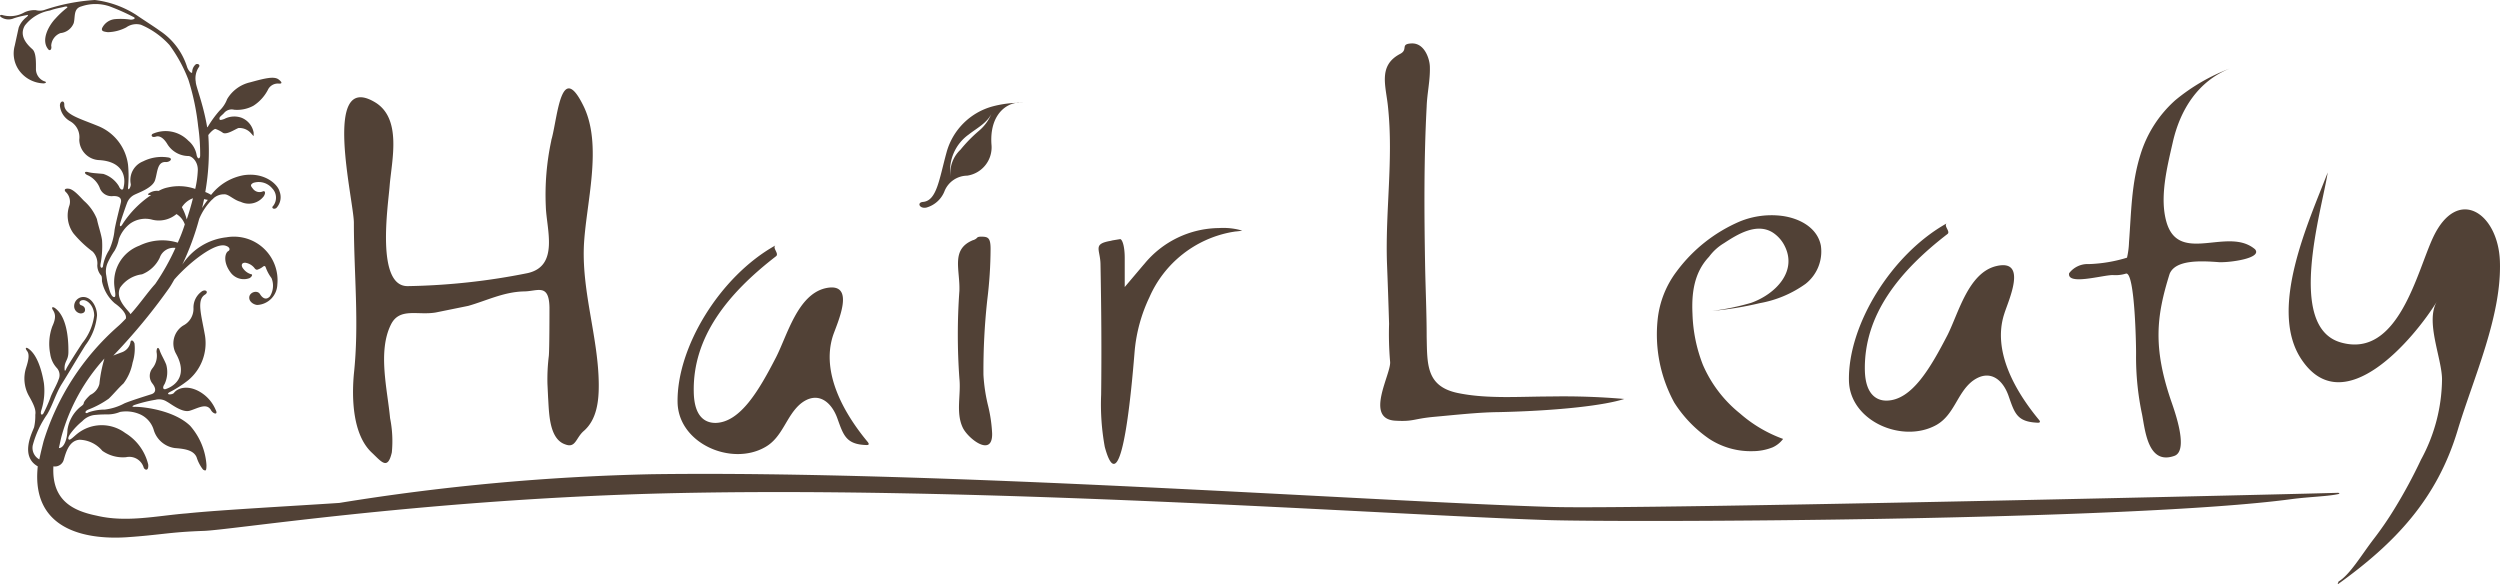 <svg xmlns="http://www.w3.org/2000/svg" viewBox="0 0 273.4 63.89"><defs><style>.cls-1{fill:#514136;}</style></defs><title>title_01</title><g id="Layer_2" data-name="Layer 2"><g id="design"><path class="cls-1" d="M212.89,24.43c-.35.27.42.88.1,1.15-5.33,4.1-9.14,8.87-9.05,14.87.05,2.95,1.53,3.38,2.4,3.36,2.75-.05,4.78-3.58,6.65-7.19,1.21-2.42,2.28-6.79,5.32-7.52,3.51-.83,1.3,3.83.88,5.21-1.34,4.08,1.21,8.48,3.78,11.59.27.31,0,.33-.11.33-2.27-.09-2.53-1-3.2-2.92s-2.17-3-4-1.6c-1.64,1.32-1.95,3.66-3.89,4.76-3.69,2.07-9.5-.4-9.57-4.86C202.09,35.55,206.84,27.81,212.89,24.43ZM153.09,5.91c-2.44,1.3-1.5,3.56-1.29,5.86.59,5.71-.31,11.32-.12,17q.13,3.29.23,6.64a35.43,35.43,0,0,0,.11,4.12c.18,1.3-2.9,6.32.62,6.48,2,.11,1.91-.22,4.25-.43s4.82-.49,7-.51c6.7-.15,11.67-.76,13.74-1.44a77.45,77.45,0,0,0-8.12-.27c-3.27,0-6.91.29-10.13-.39-3.44-.74-3.29-3.17-3.36-6.13,0-2.58-.12-5.14-.17-7.77-.1-5.79-.14-11.61.17-17.42.05-1.46.39-2.85.35-4.31,0-.81-.54-2.65-2-2.59C153.06,4.81,154.07,5.42,153.09,5.91Zm93.52,21.35a3.31,3.31,0,0,0-.77-.49c-3-1.39-7.65,1.83-8.91-2.47-.78-2.69.06-6,.68-8.72.8-3.55,2.75-6.71,6.28-8.1a21,21,0,0,0-6,3.48,13.1,13.1,0,0,0-3.81,5.95c-1,3.21-1,6.29-1.25,9.56a8.87,8.87,0,0,1-.22,1.71,15.88,15.88,0,0,1-4.16.7,2.54,2.54,0,0,0-2.17,1c-.25,1.35,3.57.22,4.77.2a3.85,3.85,0,0,0,1.45-.16c1-.22,1.12,8.39,1.1,8.89a30.16,30.16,0,0,0,.66,6.53c.34,1.76.65,5.55,3.54,4.51.73-.27,1.21-1.49-.27-5.73-2.13-6.08-1.71-9.53-.26-14.17.63-1.54,3.32-1.44,5.39-1.28C243.85,28.73,247.45,28.24,246.61,27.26ZM187.25,34a36.28,36.28,0,0,0,5.21-.85,12.28,12.28,0,0,0,5-2.11,4.5,4.5,0,0,0,1.67-4.18c-.39-2-2.38-3-4.25-3.25a9.15,9.15,0,0,0-4.59.6,16.85,16.85,0,0,0-6.93,5.47,10.51,10.51,0,0,0-2.06,5.09,15.55,15.55,0,0,0,1.8,9.26A13.74,13.74,0,0,0,186.93,48a8.28,8.28,0,0,0,4.7,1.34,5.94,5.94,0,0,0,2.23-.42A2.94,2.94,0,0,0,195,48a14.74,14.74,0,0,1-4.71-2.78,13.85,13.85,0,0,1-4.06-5.32,16.58,16.58,0,0,1-1.14-5.58c-.1-2.14.12-4.46,1.81-6.24a5.59,5.59,0,0,1,1.64-1.49c1.52-1,3.61-2.27,5.36-1.14a3.76,3.76,0,0,1,1.2,1.31c1.59,2.92-1,5.44-3.6,6.36A27,27,0,0,1,187.25,34ZM74.1,44C74.19,48.52,80,51,83.67,48.9c1.94-1.08,2.29-3.42,3.9-4.76,1.8-1.43,3.33-.26,4,1.6s.95,2.87,3.2,2.93c.1,0,.39,0,.12-.34-2.57-3.09-5.11-7.53-3.8-11.61.45-1.35,2.66-6-.86-5.19-3,.74-4.12,5.09-5.35,7.52-1.85,3.59-3.9,7.14-6.63,7.2-.88,0-2.33-.39-2.38-3.38-.13-6,3.7-10.76,9-14.85.36-.29-.43-.9-.07-1.18C78.72,30.23,74,38,74.1,44Zm32.34-17.75c-2.49,1-1.44,3.19-1.52,5.55a66.86,66.86,0,0,0,0,9.6c.19,1.76-.41,3.71.36,5.35.54,1.18,3.27,3.34,3.22.67a15.86,15.86,0,0,0-.43-3,18.45,18.45,0,0,1-.52-3.42,70.67,70.67,0,0,1,.42-8.22,46.8,46.8,0,0,0,.36-5.56c0-1.28-.31-1.34-1.11-1.34C106.71,25.92,107,26.05,106.44,26.26Zm18.65,2.67L123,31.39,123,28.22c0-1.4-.3-2.07-.5-2.07l-.85.14-.19.05c-2,.35-1.14.9-1.11,2.55.09,4.82.13,9.5.07,14.3a25.82,25.82,0,0,0,.4,5.69c1.94,7.15,3.1-8.59,3.28-10.64a17.23,17.23,0,0,1,1.6-5.73,12.22,12.22,0,0,1,9-7.13l.37-.06a6.67,6.67,0,0,0,.78-.1,7.37,7.37,0,0,0-2.54-.28A10.69,10.69,0,0,0,125.09,28.93Zm130.54,35c6.3-4.51,10.91-9.37,13.16-16.94,1.72-5.68,4.81-12.43,4.6-18.4-.19-5.32-4.64-8.27-7.3-2.63-1.77,3.75-3.8,13.31-10.1,11.5-6-1.71-2.07-14.45-1.43-18.59-2.08,5.4-6.55,15-2.86,20.46,4.61,6.88,12.32-2.31,14.81-6.36-1.31,2.16.52,6.17.55,8.49a18.67,18.67,0,0,1-2.3,8.82,55.47,55.47,0,0,1-2.9,5.37,36.93,36.93,0,0,1-2.29,3.33c-1.32,1.72-2.58,3.88-3.83,4.63M108.5,11.65a11.72,11.72,0,0,1,2.61-.4c-1.44.24-2.9,1.68-2.68,4.59a3.13,3.13,0,0,1-2.66,3.37,2.71,2.71,0,0,0-2.46,1.65,3,3,0,0,1-2,1.84c-.76.16-1.08-.57-.35-.62,1.5-.15,1.75-2.51,2.57-5.47A7.17,7.17,0,0,1,108.5,11.65Zm-.09.82c-.5,1-1.62,1.57-2.47,2.24a4.85,4.85,0,0,0-2,4.58,3.54,3.54,0,0,1,1.1-2.92,15.72,15.72,0,0,1,2-2.05A4.78,4.78,0,0,0,108.41,12.47Zm2.7-1.22c.15,0,.27,0,.4-.05Zm.77-.08a2.13,2.13,0,0,1-.37,0h.37ZM255.86,54c-1.16.29-3.29.32-5.3.59-17.61,2.36-71.89,2.56-81.18,2.29C151.35,56.3,106,53,71,54c-25.57.76-46,4-48.77,4.06-3.72.13-4.65.44-8.32.69S3.34,58.44,4.13,51c-2-1.13-.57-3.77-.4-4.28a5.65,5.65,0,0,0,.13-1.36c.09-.53-.14-1.08-.72-2.1a3.9,3.9,0,0,1-.3-3c.26-.81.42-1.47.13-1.86s-.1-.45.17-.25c.93.67,1.43,2.34,1.66,3.74a6.93,6.93,0,0,1-.29,3c-.14.48.09.56.24.32a14.8,14.8,0,0,0,.75-1.69c.17-.53.71-1.43.9-2a1.16,1.16,0,0,0-.16-1.25,2.83,2.83,0,0,1-.75-1.58,5.63,5.63,0,0,1,.23-3c.47-1,.29-1.43.07-1.78s0-.39.25-.2c1.15.86,1.46,2.94,1.44,4.78,0,.9-.42,1-.42,1.76,0,.35.05.4.19.08S8.53,38.24,9,37.52a6,6,0,0,0,1.3-3c0-1.08-.74-1.73-1.23-1.7s-.44.49-.2.56.43.22.43.5-.21.38-.45.4a.79.79,0,0,1-.74-.8,1,1,0,0,1,1-1c.9,0,1.49,1.08,1.5,2a6.27,6.27,0,0,1-1.25,3.25C8.56,39,7.38,41,6.75,42s-1,2.33-1.6,3.32a10.68,10.68,0,0,0-1.57,3.39,1.44,1.44,0,0,0,.72,1.53c.13-.65.29-1.28.47-2a27.6,27.6,0,0,1,8.15-12.57c.28-.24.57-.55.84-.82.14-.51-.53-1.21-1.22-1.69a4.3,4.3,0,0,1-1.39-2.41c0-.37,0-.56-.14-.68a1.71,1.71,0,0,1-.37-1.06,1.86,1.86,0,0,0-.5-1.49,12.09,12.09,0,0,1-2.11-2,3.32,3.32,0,0,1-.43-3.08,1.46,1.46,0,0,0-.37-1.41c-.24-.21-.21-.46.31-.39s1.22.89,1.64,1.32a5.21,5.21,0,0,1,1.42,2c.13.67.47,1.63.56,2.31A10.39,10.39,0,0,1,11,28.85c-.1.57.27.52.27.19a4.69,4.69,0,0,1,.67-1.7,6.92,6.92,0,0,0,.59-2.19c.13-.8.57-2.47.69-3s-.28-.75-.91-.7a1.37,1.37,0,0,1-1.42-.95,2.58,2.58,0,0,0-1.26-1.32c-.46-.18-.44-.48,0-.36s1,.13,1.67.2A3.09,3.09,0,0,1,13,20.36c.21.5.48.45.51.15.3-1.2-.08-2.84-2.64-3a2.27,2.27,0,0,1-2.2-2.25,2,2,0,0,0-1-2,2.19,2.19,0,0,1-1.11-1.63c-.07-.59.5-.74.47-.18,0,1.09,1.69,1.5,3.79,2.37A5.3,5.3,0,0,1,14,18a12.75,12.75,0,0,1,0,2.52c0,.49.38-.17.29-.44a2.2,2.2,0,0,1,1.35-2.43,4.53,4.53,0,0,1,2.69-.44c.69.08.26.54-.21.51-.95-.05-.89,1.17-1.17,2s-1.77,1.34-2.21,1.56a1.63,1.63,0,0,0-.85.93c-.15.39-.65,1.84-.75,2.22s.08.41.26.08a11,11,0,0,1,3.13-3.18c-.34,0-.54-.05-.07-.29a1.51,1.51,0,0,1,.89-.16,3.28,3.28,0,0,1,1-.38,5.39,5.39,0,0,1,3,.16,10.85,10.85,0,0,0,.28-2c.05-1-.66-1.64-1.1-1.6a2.73,2.73,0,0,1-2.21-1.27c-.34-.58-.8-1-1.27-.85s-.57-.16-.36-.3a3.47,3.47,0,0,1,3.91.75A2.57,2.57,0,0,1,21.51,17c.14.49.38.35.38,0a21.43,21.43,0,0,0-.22-3.19,26,26,0,0,0-1.06-5.07,16.06,16.06,0,0,0-2.08-3.82,8.87,8.87,0,0,0-3.11-2.21A1.91,1.91,0,0,0,13.8,3a4.6,4.6,0,0,1-2,.52c-.47-.06-.73-.11-.64-.43a1.74,1.74,0,0,1,1.44-1,7.46,7.46,0,0,1,1.7.06c.27,0,.56-.11.36-.26A24,24,0,0,0,12,.7a4.78,4.78,0,0,0-3.1,0C8,.94,8.25,1.85,8.06,2.53A1.74,1.74,0,0,1,6.61,3.62,1.57,1.57,0,0,0,5.6,5c.09.43-.14.56-.28.44-.91-1,0-2.65.78-3.45A9.36,9.36,0,0,1,7.24.92C7.51.75,7.33.66,7,.75s-.87.16-1.54.4A4.41,4.41,0,0,0,2.72,2.79C2,4,3.12,5,3.55,5.39s.38,1.54.38,2.22a1.44,1.44,0,0,0,.89,1.27c.31.07.24.22-.05.24A3.44,3.44,0,0,1,2,7.57,3.2,3.2,0,0,1,1.61,5c.09-.4.34-1.57.44-2a2.66,2.66,0,0,1,.84-1.12c.26-.21.19-.3,0-.22A9.25,9.25,0,0,0,1.52,2,1.46,1.46,0,0,1,.14,1.89c-.3-.2-.05-.3.13-.24a3.14,3.14,0,0,0,2.42-.31,2.61,2.61,0,0,1,1.22-.23,1.69,1.69,0,0,0,.88,0A21.38,21.38,0,0,1,10.37,0,10.73,10.73,0,0,1,14.9,1.63c.72.5,2,1.31,2.57,1.73a7.4,7.4,0,0,1,3,4c.2.51.57.76.55.5a1.1,1.1,0,0,1,.4-.83c.22-.11.56.07.28.38a2.21,2.21,0,0,0-.29,1.54c0,.49.76,2.23,1.22,4.81a.29.29,0,0,0,.06.17A11.56,11.56,0,0,1,24,12.11a3.43,3.43,0,0,0,.84-1.27A3.94,3.94,0,0,1,27.37,9c1.6-.44,2.61-.69,3.1-.31s.32.48,0,.45a1.2,1.2,0,0,0-1.18.7,4.57,4.57,0,0,1-1.57,1.72A3.73,3.73,0,0,1,25.6,12a1.08,1.08,0,0,0-1.09.35c-.17.21-.52.42-.51.59s0,.26.53.07a2.35,2.35,0,0,1,1.89-.13,2.16,2.16,0,0,1,1.32,1.62c0,.5.06.45-.31.05A1.68,1.68,0,0,0,26.08,14c-.36.13-1.24.74-1.68.54a3.24,3.24,0,0,0-.84-.44c-.14,0-.49.28-.78.67A25.73,25.73,0,0,1,22.45,21a3.88,3.88,0,0,1,.48.22.54.54,0,0,0,.16.09,5.81,5.81,0,0,1,3.56-2.15c2.3-.34,3.72,1,3.92,1.77a1.73,1.73,0,0,1-.35,1.82c-.27.19-.6,0-.34-.24a1.46,1.46,0,0,0-.11-1.91A1.92,1.92,0,0,0,27.7,20c-.41.23-.25.37,0,.69a.9.9,0,0,0,1,.26c.29-.15.39.13.14.52a2.05,2.05,0,0,1-2.52.6c-.76-.19-1.32-.86-1.81-.82a1.71,1.71,0,0,0-1.17.44.35.35,0,0,1-.14.13,6.51,6.51,0,0,0-1.42,2.13,29.21,29.21,0,0,1-1.85,5,6.61,6.61,0,0,1,4.84-3,4.77,4.77,0,0,1,5.56,5.17,2.32,2.32,0,0,1-2.17,2.23c-.34,0-.95-.32-.9-.86s.88-.8,1.17-.33.68.69,1.09.25a2.18,2.18,0,0,0,.17-2,4.42,4.42,0,0,1-.62-1.14c-.06-.19-.16-.23-.32-.1a1.91,1.91,0,0,1-.54.3c-.15.07-.28,0-.4-.18a1.58,1.58,0,0,0-1-.56c-.45,0-.46.38-.17.7a1.61,1.61,0,0,0,.82.56c.2,0,.11.27-.18.43a1.79,1.79,0,0,1-2.11-.69c-.79-1.1-.57-2.09-.19-2.28.2-.12.18-.42-.28-.57-1.16-.42-4,1.82-5.64,3.69-.2.35-.39.7-.61,1a63.28,63.28,0,0,1-4.72,5.88c-.46.52-.92,1-1.34,1.44.34-.15.64-.25.87-.34a1.47,1.47,0,0,0,1-1.06c0-.3.27-.4.45.07a5.13,5.13,0,0,1-.21,2.1,5.39,5.39,0,0,1-1,2.28c-.5.44-1.12,1.2-1.61,1.66a10.09,10.09,0,0,1-2.23,1.19c-.52.22-.3.53,0,.31a5.45,5.45,0,0,1,1.81-.31,6,6,0,0,0,2.14-.68c.77-.32,2.42-.83,2.95-1s.51-.64.13-1.14a1.34,1.34,0,0,1,0-1.72,2.19,2.19,0,0,0,.43-1.76c0-.5.21-.6.35-.16s.5,1,.71,1.55A3.07,3.07,0,0,1,18,42c-.29.42-.13.65.15.54,1.16-.4,2.35-1.59,1.11-3.84a2.32,2.32,0,0,1,.76-3.09,2.06,2.06,0,0,0,1.14-1.88A2.16,2.16,0,0,1,22,31.92c.45-.37.88,0,.42.3-.95.57-.39,2.26,0,4.49a5.28,5.28,0,0,1-1.81,4.85,12.05,12.05,0,0,1-2.11,1.35c-.42.29.37.28.53.05.35-.47,1.38-.91,2.76-.15a4.14,4.14,0,0,1,1.79,2c.33.62-.29.48-.53,0-.5-.78-1.47-.13-2.31.11s-2.07-.78-2.5-1a1.56,1.56,0,0,0-1.24-.2,15,15,0,0,0-2.27.56c-.36.15-.31.23.06.21,1,0,4.26.4,6,2.07a7.22,7.22,0,0,1,1.79,4.3c0,.72-.11.63-.37.5A4.26,4.26,0,0,1,21.5,50c-.35-.8-1.36-.92-2.38-1a2.81,2.81,0,0,1-2.29-1.92,2.72,2.72,0,0,0-1.61-1.81,3.78,3.78,0,0,0-2.09-.22,3.62,3.62,0,0,1-1.33.27c-.45,0-.83,0-1.52.07A2.2,2.2,0,0,0,9,46.06a7.3,7.3,0,0,0-1.19,1.22c-.34.44-.41.68-.28.79s.58-.36.89-.61a4.29,4.29,0,0,1,5.27-.11,5.51,5.51,0,0,1,2.52,3.46c.06.8-.42.57-.5.31A1.64,1.64,0,0,0,13.78,50a3.91,3.91,0,0,1-2.59-.7,3.36,3.36,0,0,0-2.5-1.21c-1.13.1-1.47,1.35-1.71,2.16A1,1,0,0,1,5.84,51c-.2,3.75,2.17,4.87,4.72,5.39,3.28.79,6.66,0,9.9-.25C24,55.77,32.17,55.33,37.11,55A245.38,245.38,0,0,1,71.3,51.86c31.68-.43,78.82,3,98.43,3.58,9.34.3,85.14-1.49,86-1.55ZM22.1,22.75a7.85,7.85,0,0,1,.63-.89,3.85,3.85,0,0,1-.41-.09C22.25,22.11,22.18,22.43,22.1,22.75Zm-2.21-.09A5.65,5.65,0,0,1,20.42,24c.27-.8.5-1.59.68-2.32A2.41,2.41,0,0,0,19.89,22.66ZM12.52,31.4a4.24,4.24,0,0,1,2.71-4.53,5.71,5.71,0,0,1,4.21-.33,18,18,0,0,0,.77-2,2.14,2.14,0,0,0-.91-1.13,3,3,0,0,1-2.63.62,2.88,2.88,0,0,0-2.42.41A3.73,3.73,0,0,0,13,26.14a3.93,3.93,0,0,1-.47,1.28,8.67,8.67,0,0,0-.75,1.31,2.33,2.33,0,0,0-.15,1.43A9.84,9.84,0,0,0,12,31.81c.17.52.36.72.53.67S12.56,31.79,12.52,31.4Zm1.55,2.68a1.47,1.47,0,0,1,.2.28c1-1.1,1.88-2.4,2.71-3.31a25.27,25.27,0,0,0,2.21-3.94,1.61,1.61,0,0,0-1.72,1.07A3.61,3.61,0,0,1,15.53,30a3.43,3.43,0,0,0-2.41,1.48C12.68,32.52,13.53,33.46,14.07,34.08ZM6.44,49c.6,0,.92-1.06.94-2a4,4,0,0,1,1.3-2.41c.28-.24.45-.3.48-.51s.41-.61.71-.89a1.82,1.82,0,0,0,1-1.2,15.17,15.17,0,0,1,.55-2.78,20.9,20.9,0,0,0-4.68,8.46C6.62,48.13,6.54,48.56,6.44,49ZM60.28,15.42a28.22,28.22,0,0,0-.59,7.16c.07,2.47,1.49,6.52-2,7.29a72.08,72.08,0,0,1-13.08,1.42c-3.54.08-2.16-8.84-2-10.95.22-2.78,1.41-7.46-1.69-9.21-5.68-3.27-2.26,10.7-2.22,13.2,0,5.6.6,11,0,16.57-.24,2.64-.14,6.61,1.94,8.58,1.07,1,1.75,2,2.21,0a12.7,12.7,0,0,0-.19-3.75c-.29-3.12-1.36-7.28.08-10.21.94-1.94,2.94-1,4.93-1.35l3.54-.72c2-.57,3.86-1.52,6.06-1.58,1.5,0,2.76-.94,2.82,1.74,0,.55,0,4.55-.07,5.31A20.78,20.78,0,0,0,59.87,42l.07,1.48C60.05,45,60,48,61.82,48.6c1.13.44,1.15-.7,2-1.45,1.46-1.25,1.68-3.33,1.66-5.18-.05-5-1.82-9.92-1.63-15,.2-4.68,2.17-11.18-.14-15.58C61.38,6.8,61,12.56,60.36,15.08A1.87,1.87,0,0,0,60.28,15.42Z"/></g></g></svg>